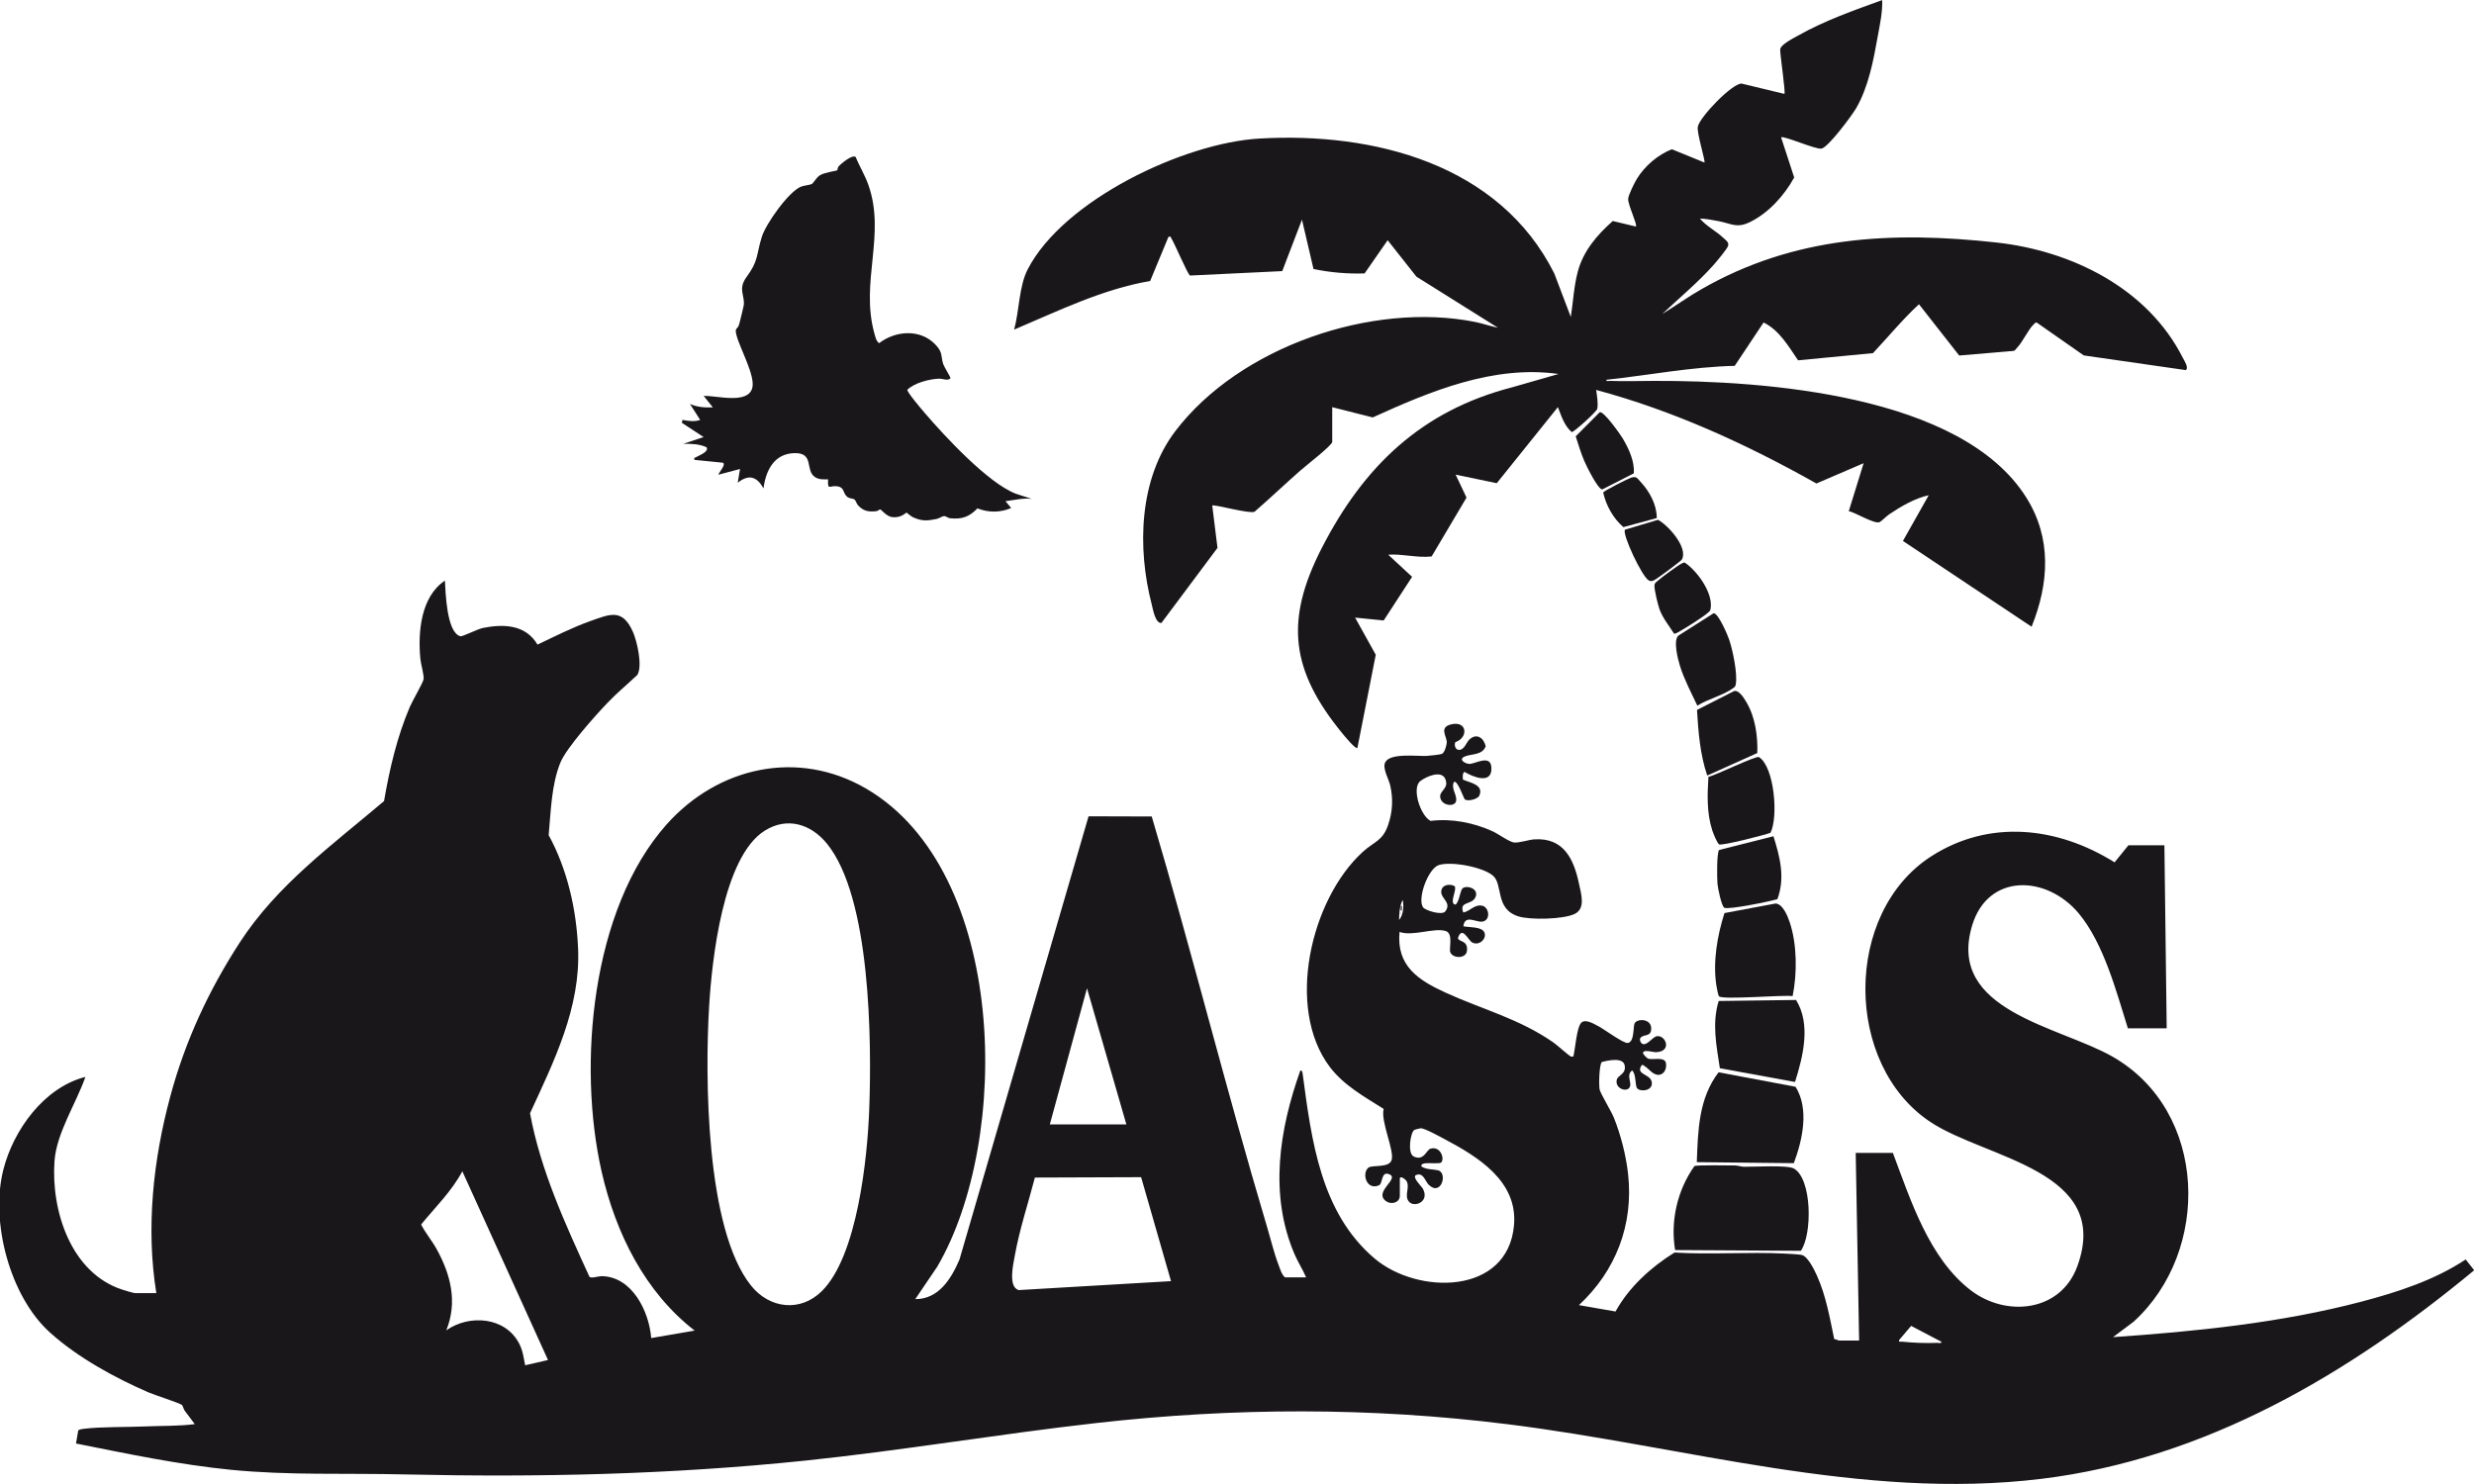 <svg width="210" height="126" viewBox="0 0 210 126" fill="none" xmlns="http://www.w3.org/2000/svg">
<g clip-path="url(#clip0_4300_42)">
<path d="M4.306 113.194C6.607 115.262 9.754 116.985 12.588 118.215C13.074 118.426 15.25 119.131 15.446 119.288C15.524 119.358 15.579 119.64 15.681 119.781C15.962 120.165 16.26 120.533 16.534 120.917C15.133 121.097 13.716 121.05 12.314 121.113C10.725 121.183 8.588 121.128 7.085 121.316C6.96 121.332 6.693 121.371 6.639 121.465L6.451 122.561C10.803 123.431 15.172 124.355 19.603 124.794C24.511 125.279 29.357 125.068 34.258 125.185C45.726 125.444 56.898 125.201 68.312 124.018C76.586 123.157 84.799 121.755 93.065 120.823C104.746 119.507 116.293 119.468 127.973 120.925C142.988 122.789 158.019 127.425 173.284 125.561C187.219 123.862 199.416 116.632 210.016 107.852L209.295 106.936C206.649 108.69 203.518 109.709 200.457 110.515C193.623 112.317 186.405 113.045 179.359 113.531L181.105 112.223C187.704 106.215 187.415 94.349 179.328 89.72C174.764 87.112 165.221 85.843 167.397 78.59C168.744 74.102 173.73 74.298 176.447 77.549C178.576 80.11 179.633 84.167 180.62 87.308H183.915L183.72 71.768H180.667L179.492 73.217C174.67 70.202 168.885 69.528 163.937 72.7C156.453 77.51 156.516 90.409 163.874 95.273C168.579 98.391 179.328 99.362 176.322 107.531C174.905 111.392 170.286 111.862 167.272 109.544C163.741 106.826 162.183 101.907 160.673 97.889H157.518L157.807 113.821H156.108C156.038 113.821 155.819 113.687 155.694 113.703C155.318 111.902 154.997 110.014 154.23 108.314C154.01 107.829 153.439 106.623 152.899 106.544C152.547 106.489 151.842 106.458 151.451 106.435C148.366 106.286 145.227 106.536 142.135 106.348C140.154 107.578 138.267 109.286 137.132 111.353L134.024 110.813C137.156 107.899 138.667 103.991 138.197 99.691C138.025 98.117 137.578 96.354 136.983 94.882C136.756 94.326 135.84 92.83 135.778 92.493C135.707 92.109 135.739 90.472 135.958 90.174C136.482 90.034 137.774 89.744 137.907 90.456C138.056 91.224 137.304 91.263 137.226 91.718C137.085 92.532 138.369 92.845 138.385 92.093C138.385 91.702 138.095 91.24 138.533 90.887C138.901 91.177 138.768 92.156 138.964 92.399C139.215 92.728 140.357 92.634 140.201 91.851C140.068 91.177 138.847 91.248 139.316 90.496C139.41 90.339 139.481 90.449 139.59 90.511C139.943 90.715 140.334 91.334 140.851 91.255C141.32 91.185 141.485 90.66 141.407 90.253C141.297 89.697 140.311 90.01 139.919 89.892C139.802 89.861 139.434 89.501 139.465 89.383C139.528 89.078 140.334 89.352 140.577 89.336C141.931 89.274 141.414 87.927 140.686 87.974C140.264 87.997 139.794 88.874 139.371 88.608C139.269 88.545 139.152 88.295 139.222 88.169C139.418 87.778 140.091 88.068 140.154 87.441C140.264 86.462 138.956 86.446 138.745 86.9C138.62 87.167 138.745 88.506 138.158 88.553C137.774 88.585 136.169 87.386 135.684 87.135C135.308 86.94 134.572 86.478 134.22 86.838C133.829 87.237 133.711 89.094 133.547 89.712C133.468 89.712 133.39 89.72 133.32 89.697C133.21 89.657 132.138 88.71 131.871 88.522C128.967 86.493 125.851 85.718 122.712 84.284C120.403 83.227 118.516 82.021 118.798 79.123C119.878 79.53 121.726 78.747 122.704 79.045C123.401 79.256 122.963 80.548 123.111 80.87C123.354 81.402 124.45 81.402 124.52 80.729C124.622 79.804 123.816 80 123.753 79.648C124.105 78.559 124.622 79.82 124.943 80.008C125.554 80.361 126.243 79.679 125.992 79.154C125.757 78.661 124.693 78.755 124.215 78.645C124.34 77.619 125.272 78.316 125.804 78.254C126.571 78.16 126.407 77.008 125.804 76.898C125.147 76.773 124.802 77.361 124.207 77.478C123.808 76.429 125.045 76.914 125.28 76.068C125.46 75.442 124.52 75.128 124.145 75.426C124.004 75.536 123.894 76.186 123.785 76.429C123.738 76.53 123.62 76.859 123.471 76.797C123.025 76.593 123.698 75.543 123.471 75.238C123.041 75.003 122.375 75.121 122.336 75.684C122.297 76.319 123.252 76.617 122.681 77.384C122.368 77.752 120.974 77.29 120.794 77.04C120.285 76.311 121.225 73.726 122.141 73.444C123.205 73.115 125.828 73.609 126.705 74.329C127.621 75.081 126.861 77.149 128.865 77.799C129.883 78.128 132.725 78.058 133.664 77.596C134.611 77.141 134.212 75.896 134.032 75.05C133.594 72.935 132.725 71.103 130.243 71.267C129.742 71.298 128.983 71.573 128.521 71.533C128.137 71.502 127.135 70.774 126.673 70.57C125.084 69.849 123.174 69.473 121.436 69.701C120.575 69.278 119.808 66.92 120.551 66.325C121.021 65.949 122.336 65.361 122.673 66.121C123.041 66.951 122.164 67.124 122.25 67.695C122.36 68.439 123.495 68.534 123.597 68.017C123.698 67.484 123.158 66.983 123.401 66.411C123.691 66.129 124.254 67.821 124.34 67.876C124.638 68.071 125.452 67.829 125.569 67.555C125.977 66.63 124.779 66.458 124.192 66.2C124.129 66.051 124.152 65.549 124.317 65.541C125.037 65.972 126.642 66.63 126.595 65.205C126.556 63.983 125.186 64.891 124.708 64.86C124.348 64.837 123.792 64.492 124.293 64.249C124.834 63.983 125.828 64.163 126.11 63.356C125.945 62.667 125.366 62.221 124.747 62.769C124.458 63.027 124.309 63.677 123.839 63.67C123.534 63.67 123.417 63.255 123.534 63.012C124.669 62.628 124.536 61.179 123.19 61.5C122.101 61.758 122.829 62.526 122.806 63.043C122.79 63.286 122.626 63.897 122.399 64.006C122.242 64.077 121.358 64.163 121.115 64.179C120.285 64.226 118.015 63.905 117.584 64.719C117.318 65.22 117.882 66.137 118.007 66.693C118.265 67.829 118.211 68.917 117.835 70.022C117.373 71.408 116.653 71.439 115.674 72.332C111.259 76.358 109.098 85.569 112.872 90.582C114.062 92.156 115.815 93.12 117.451 94.153C117.169 95.187 118.375 97.686 118.125 98.493C117.905 99.197 116.457 98.884 116.152 99.143C115.572 99.62 115.987 101.101 117.052 100.639C117.389 100.49 117.224 99.479 117.851 99.675C118.962 100.02 116.551 101.156 117.631 101.97C118.109 102.33 118.821 102.095 118.821 101.531V100.075C118.821 99.785 119.322 100.106 119.424 100.341C119.667 100.897 119.181 101.516 119.588 102.017C120.027 102.565 121.381 102.048 120.778 100.928C120.669 100.733 119.862 99.973 120.176 99.777C120.825 99.495 120.958 100.294 121.287 100.607C122.344 101.61 122.916 99.55 122.047 99.362C121.593 99.26 121.123 99.323 120.661 99.049C120.59 98.822 120.833 98.79 121.005 98.767C121.303 98.728 122.156 98.822 122.313 98.712C122.649 98.477 122.328 97.278 121.428 97.529C121.068 97.631 120.88 98.602 120.003 98.195C119.44 97.936 119.729 96.143 120.042 95.947C120.121 95.9 120.481 95.814 120.583 95.798C120.888 95.767 122.195 96.495 122.571 96.691C125.46 98.218 128.842 100.286 128.513 104.03C127.988 109.975 120.332 109.943 116.684 106.858C112.081 102.957 111.329 96.793 110.578 91.216C110.554 91.067 110.562 90.919 110.382 90.879C108.589 95.9 107.713 101.414 109.881 106.482C110.171 107.155 110.578 107.782 110.867 108.455H109.075C108.785 108.205 108.675 107.79 108.542 107.437C108.135 106.388 107.854 105.174 107.525 104.085C104.088 92.555 101.184 80.862 97.763 69.325L92.4 69.309L81.448 106.928C80.751 108.565 79.679 110.312 77.69 110.304L79.553 107.555C85.894 96.73 85.527 73.954 73.51 66.951C67.709 63.576 60.937 65.119 56.584 69.998C50.181 77.188 49.007 90.449 51.073 99.503C52.255 104.672 54.721 109.685 58.964 112.975L55.277 113.609C55.097 111.345 53.657 108.377 51.058 108.353C50.799 108.353 50.165 108.573 50.032 108.4C47.989 103.936 45.891 99.393 44.99 94.522C47.026 90.104 49.288 85.553 49.069 80.533C48.928 77.22 48.161 73.813 46.572 70.907C46.76 68.902 46.799 66.638 47.566 64.751C48.075 63.505 50.525 60.764 51.543 59.699C52.349 58.845 53.25 58.109 54.103 57.302C54.557 56.534 54.079 54.451 53.719 53.636C52.827 51.655 51.817 52.125 50.118 52.728C48.599 53.268 47.081 54.036 45.625 54.733C44.623 53.033 42.767 52.963 40.998 53.315C40.528 53.409 39.252 54.075 39.072 54.02C37.906 53.699 37.82 50.268 37.765 49.297C35.714 50.668 35.463 53.683 35.682 55.947C35.721 56.37 36.011 57.357 35.956 57.67C35.909 57.96 35.001 59.526 34.79 60.012C33.702 62.557 33.068 65.291 32.598 68.017C28.222 71.729 23.517 75.136 20.346 80.031C17.716 84.089 15.72 88.389 14.459 93.073C13.003 98.469 12.377 104.249 13.269 109.795H11.477C11.351 109.795 10.592 109.568 10.404 109.505C6.012 108.095 4.321 102.777 4.627 98.571C4.807 96.174 6.466 93.683 7.249 91.436C3.734 92.328 1.119 95.963 0.274 99.354C-0.83 103.764 0.845 110.084 4.243 113.139L4.306 113.194ZM161.205 113.774L162.223 112.575L164.79 113.922C164.814 114.095 164.571 114.016 164.454 114.016C163.444 114.056 162.442 114.016 161.448 113.915C161.307 113.899 161.166 114.001 161.205 113.774ZM119.064 76.413C119.064 76.413 119.307 77.408 118.759 78.113C118.759 76.875 119.064 76.413 119.064 76.413ZM92.267 83.909L95.61 95.469H89.112L92.267 83.909ZM86.137 106.623C86.529 104.406 87.28 102.158 87.844 99.981L96.862 99.949L99.399 108.776L86.466 109.536C85.55 109.262 86.012 107.32 86.137 106.623ZM60.194 85.412C60.428 81.543 61.36 72.74 64.922 70.523C66.832 69.332 68.836 69.967 70.191 71.627C73.917 76.201 73.995 88.389 73.784 94.161C73.635 98.281 72.782 106.623 69.768 109.615C67.936 111.439 65.313 111.111 63.748 109.152C59.896 104.343 59.833 91.404 60.194 85.412ZM39.244 99.448L46.517 115.473L44.576 115.92C44.443 115.262 44.388 114.698 44.075 114.087C42.9 111.808 39.855 111.573 37.882 112.951C38.853 110.562 38.258 108.213 37.06 106.051C36.661 105.33 36.105 104.68 35.745 103.967C36.951 102.495 38.344 101.14 39.244 99.448Z" fill="#191719"/>
<path d="M99.203 20.106C99.43 20.059 99.36 20.137 99.422 20.231C99.712 20.67 100.816 23.325 101.019 23.395L108.84 23.019L110.515 18.649L111.494 22.839C112.919 23.137 114.375 23.262 115.831 23.215L117.788 20.396L120.23 23.489L127.151 27.828C126.501 27.695 125.867 27.468 125.217 27.335C116.457 25.588 105.192 29.45 99.751 36.624C96.674 40.681 96.518 46.54 97.763 51.318C97.864 51.725 98.068 52.947 98.585 52.892L103.344 46.517L102.898 42.922C103.031 42.796 106.022 43.642 106.484 43.454C107.799 42.311 109.059 41.112 110.366 39.961C110.789 39.585 113.012 37.862 113.083 37.533V34.572L116.52 35.442C121.428 33.209 126.775 30.977 132.294 31.753L128.341 32.888C120.645 34.878 115.745 39.608 112.191 46.54C109.036 52.696 109.56 56.934 113.96 62.291C114.069 62.424 115.079 63.662 115.22 63.505L116.778 55.594L115.024 52.438L117.451 52.681L119.862 48.976L117.835 47.096C119.064 47.01 120.293 47.386 121.522 47.245L124.481 42.248L123.558 40.298L127.049 41.026L132.239 34.564C132.529 35.309 132.78 36.147 133.414 36.687C133.578 36.711 135.535 34.956 135.582 34.705C135.668 34.243 135.551 33.578 135.488 33.108C142.056 34.87 148.28 37.729 154.183 41.05L158.191 39.327L156.93 43.399C157.478 43.501 159.115 44.527 159.545 44.331C159.686 44.269 160.132 43.822 160.352 43.673C161.377 42.984 162.512 42.319 163.718 42.044L161.526 45.929L172.447 53.213C173.926 49.54 174.177 45.71 172 42.248C166.497 33.476 149.658 32.309 140.381 32.34C139.168 32.34 137.892 32.387 136.686 32.34C136.569 32.34 136.326 32.41 136.349 32.246C139.982 31.854 143.583 31.149 147.247 31.063L149.697 27.382C151.02 28.017 151.826 29.419 152.625 30.593L158.982 29.983C160.281 28.604 161.487 27.124 162.888 25.831L166.301 30.186L170.92 29.794C171.045 29.763 171.1 29.654 171.178 29.567C171.679 29.074 172.157 27.977 172.634 27.531C172.713 27.46 172.752 27.382 172.877 27.382L176.878 30.178L185.536 31.424C185.81 31.228 185.418 30.64 185.293 30.398C182.311 24.476 175.852 21.296 169.472 20.591C160.571 19.612 152.296 20.043 144.421 24.555C143.278 25.205 142.213 25.98 141.093 26.662C142.534 25.306 144.147 23.967 145.462 22.487C145.704 22.213 146.597 21.148 146.683 20.881C146.785 20.576 146.495 20.396 146.284 20.2C145.681 19.62 144.828 19.205 144.295 18.555C144.82 18.571 145.352 18.68 145.869 18.774C147.004 18.994 147.411 19.401 148.53 18.86C150.104 18.101 151.466 16.589 152.296 15.069L151.184 11.662C151.411 11.498 154.089 12.696 154.605 12.618C155.177 12.532 157.212 9.783 157.565 9.172C158.614 7.347 159.029 5.099 159.396 3.039C159.577 2.044 159.804 1.018 159.764 0.008C157.385 0.869 154.872 1.754 152.664 3C152.28 3.219 151.114 3.783 151.106 4.214C151.106 4.739 151.576 7.817 151.466 7.973L147.826 7.096C147.004 7.096 144.272 9.939 144.115 10.762C144.013 11.271 144.773 13.675 144.679 13.801L141.915 12.673C140.733 13.127 139.598 14.106 138.941 15.187C138.745 15.508 138.228 16.542 138.205 16.879C138.166 17.357 139.003 19.072 138.862 19.236L136.897 18.766C135.559 19.949 134.384 21.32 133.922 23.082C133.594 24.327 133.531 25.643 133.335 26.912L131.934 23.223C127.276 13.926 116.606 11.2 106.898 11.764C100.495 12.132 90.278 16.973 87.233 22.871C86.49 24.304 86.521 26.411 86.082 27.985C89.84 26.395 93.567 24.555 97.629 23.858L99.18 20.114L99.203 20.106Z" fill="#191719"/>
<path d="M57.97 37.682C58.636 37.674 59.34 37.682 59.966 37.972C60.233 38.355 59.285 38.684 59.066 38.825C58.972 38.888 58.894 38.818 58.941 39.045L61.368 39.288C61.642 39.452 61.031 40.094 60.976 40.306L62.816 39.82L62.62 40.987C63.552 40.243 64.264 40.455 64.805 41.473C65.008 39.938 65.705 38.512 67.443 38.473C69.141 38.434 68.32 39.938 69.173 40.502C69.517 40.729 69.893 40.705 70.292 40.697C70.237 41.637 70.418 41.253 70.918 41.277C71.733 41.316 71.506 41.825 71.889 42.162C72.109 42.358 72.359 42.295 72.523 42.405C72.649 42.491 72.696 42.749 72.821 42.89C73.275 43.4 73.737 43.478 74.402 43.4C74.512 43.384 74.637 43.251 74.715 43.251C74.794 43.251 75.24 43.83 75.694 43.901C76.477 44.018 76.884 43.525 76.947 43.525C76.978 43.525 77.307 43.838 77.51 43.924C78.269 44.269 78.731 44.222 79.522 44.057C79.733 44.01 79.984 43.815 80.148 43.822C80.313 43.822 80.462 43.987 80.642 44.003C81.644 44.104 82.27 43.893 82.967 43.164C83.898 43.533 84.908 43.533 85.832 43.133L85.347 42.554C86.098 42.46 86.81 42.272 87.578 42.358L86.223 41.919C83.875 41.019 80.195 37.047 78.504 35.074C78.269 34.8 76.978 33.288 77.017 33.092C77.612 32.513 78.849 32.191 79.679 32.152C80.062 32.136 80.454 32.379 80.689 32.105C80.689 32.035 80.125 31.118 80.054 30.891C79.851 30.186 80.031 29.936 79.428 29.285C78.152 27.907 76.031 28.056 74.621 29.137C74.363 28.949 74.3 28.588 74.214 28.291C73.009 23.92 75.209 19.926 73.706 15.688C73.416 14.866 72.954 14.122 72.625 13.323C72.312 13.119 71.396 13.887 71.177 14.138C71.099 14.224 71.106 14.412 71.059 14.459C70.997 14.514 69.971 14.639 69.596 14.882C69.306 15.062 69.04 15.54 68.922 15.618C68.797 15.696 68.257 15.751 68.022 15.837C66.965 16.221 64.984 19.033 64.656 20.137C64.178 21.712 64.397 22.119 63.372 23.513C62.589 24.578 63.278 25.111 63.121 25.98C63.082 26.184 62.777 27.445 62.714 27.617C62.589 27.977 62.346 27.797 62.511 28.447C62.8 29.575 64.123 31.901 63.857 32.935C63.481 34.369 60.765 33.562 59.732 33.617L60.507 34.588C59.849 34.619 59.176 34.572 58.565 34.298L59.434 35.653C58.925 35.833 58.448 35.739 57.931 35.653L57.876 35.896L59.724 37.11L57.978 37.69L57.97 37.682Z" fill="#191719"/>
<path d="M152.86 106.2C153.846 104.805 153.815 100.082 152.265 99.213C151.701 98.9 148.906 99.08 148.045 99.064C147.787 99.064 147.552 98.963 147.278 98.955C146.8 98.955 144.013 98.9 143.826 99.01C142.377 101.046 141.774 103.678 142.189 106.137L152.852 106.2H152.86Z" fill="#191719"/>
<path d="M144.029 98.673L152.265 98.759C153.001 96.793 153.588 94.161 152.413 92.274L145.877 91.044C144.178 93.268 144.131 95.986 144.029 98.673Z" fill="#191719"/>
<path d="M150.683 76.719L146.378 77.525C145.767 79.429 145.383 81.669 145.689 83.658C145.72 83.846 145.83 84.488 145.916 84.59C146.182 84.911 151.38 84.457 152.163 84.575C152.554 82.656 152.546 80.173 151.912 78.293C151.732 77.76 151.31 76.703 150.675 76.711L150.683 76.719Z" fill="#191719"/>
<path d="M152.453 84.903L145.884 84.99C145.305 86.916 145.697 88.772 145.986 90.699L152.366 91.866C153.048 89.705 153.736 86.963 152.453 84.903Z" fill="#191719"/>
<path d="M149.321 64.281C149.079 64.124 145.587 65.855 145.016 65.957C144.922 67.468 144.867 69.043 145.344 70.507C145.423 70.75 145.744 71.557 145.916 71.69C146.111 71.839 149.783 70.899 150.284 70.711C150.965 69.364 150.613 65.119 149.313 64.288L149.321 64.281Z" fill="#191719"/>
<path d="M145.924 72.16C145.712 72.411 145.744 74.572 145.783 75.027C145.806 75.363 146.119 76.922 146.362 77.071C146.675 77.267 150.276 76.53 150.871 76.342C151.544 74.525 151.09 72.771 150.535 71.001L145.924 72.168V72.16Z" fill="#191719"/>
<path d="M145.454 52.07L142.479 53.958C142.001 54.349 142.424 55.978 142.604 56.55C142.949 57.67 143.583 58.868 144.076 59.918C144.929 59.362 146.268 59.041 147.074 58.453C147.215 58.352 147.294 58.328 147.333 58.124C147.505 57.224 147.082 55.211 146.777 54.31C146.652 53.926 145.845 52.031 145.454 52.07Z" fill="#191719"/>
<path d="M147.137 58.704L144.045 60.278C144.162 62.166 144.303 64.046 144.914 65.847L149.165 63.936C149.212 62.487 148.992 60.897 148.249 59.636C148.045 59.291 147.583 58.5 147.137 58.696V58.704Z" fill="#191719"/>
<path d="M137.743 37.227C137.539 36.883 136.114 34.862 135.786 35.003L133.75 37.047C133.977 37.745 134.189 38.457 134.478 39.139C134.643 39.522 135.645 41.59 136.013 41.551L138.682 40.188C138.76 39.17 138.252 38.089 137.743 37.227Z" fill="#191719"/>
<path d="M142.103 53.793C142.189 53.848 142.502 53.644 142.604 53.589C143.082 53.323 144.663 52.328 145 51.999C145.102 51.898 145.164 51.89 145.196 51.709C145.454 50.378 144.068 48.475 143.011 47.77C142.894 47.746 142.816 47.817 142.714 47.864C142.424 48.005 141.007 49.047 140.741 49.289C140.616 49.407 140.467 49.469 140.436 49.673C140.397 50.01 140.733 51.38 140.874 51.757C141.156 52.508 141.673 53.127 142.095 53.793H142.103Z" fill="#191719"/>
<path d="M139.958 49.289C140.177 49.391 140.279 49.321 140.475 49.227C140.686 49.117 142.675 47.645 142.753 47.519C143.332 46.517 141.594 44.582 140.733 44.136L137.931 44.974C137.672 45.342 139.402 49.031 139.966 49.289H139.958Z" fill="#191719"/>
<path d="M137.798 44.754L140.631 43.987C140.639 42.874 140.021 41.731 139.277 40.932C138.964 40.603 138.925 40.407 138.432 40.564C138.173 40.65 136.122 41.684 136.083 41.817C136.326 42.914 136.936 44.018 137.79 44.746L137.798 44.754Z" fill="#191719"/>
<path d="M118.853 77.502V77.596C118.915 77.564 118.915 77.533 118.853 77.502Z" fill="#191719"/>
<path d="M118.993 76.922H118.9V77.306H118.993V76.922Z" fill="#191719"/>
</g>
<defs>
<clipPath id="clip0_4300_42">
<rect width="210" height="126" fill="white"/>
</clipPath>
</defs>
</svg>
